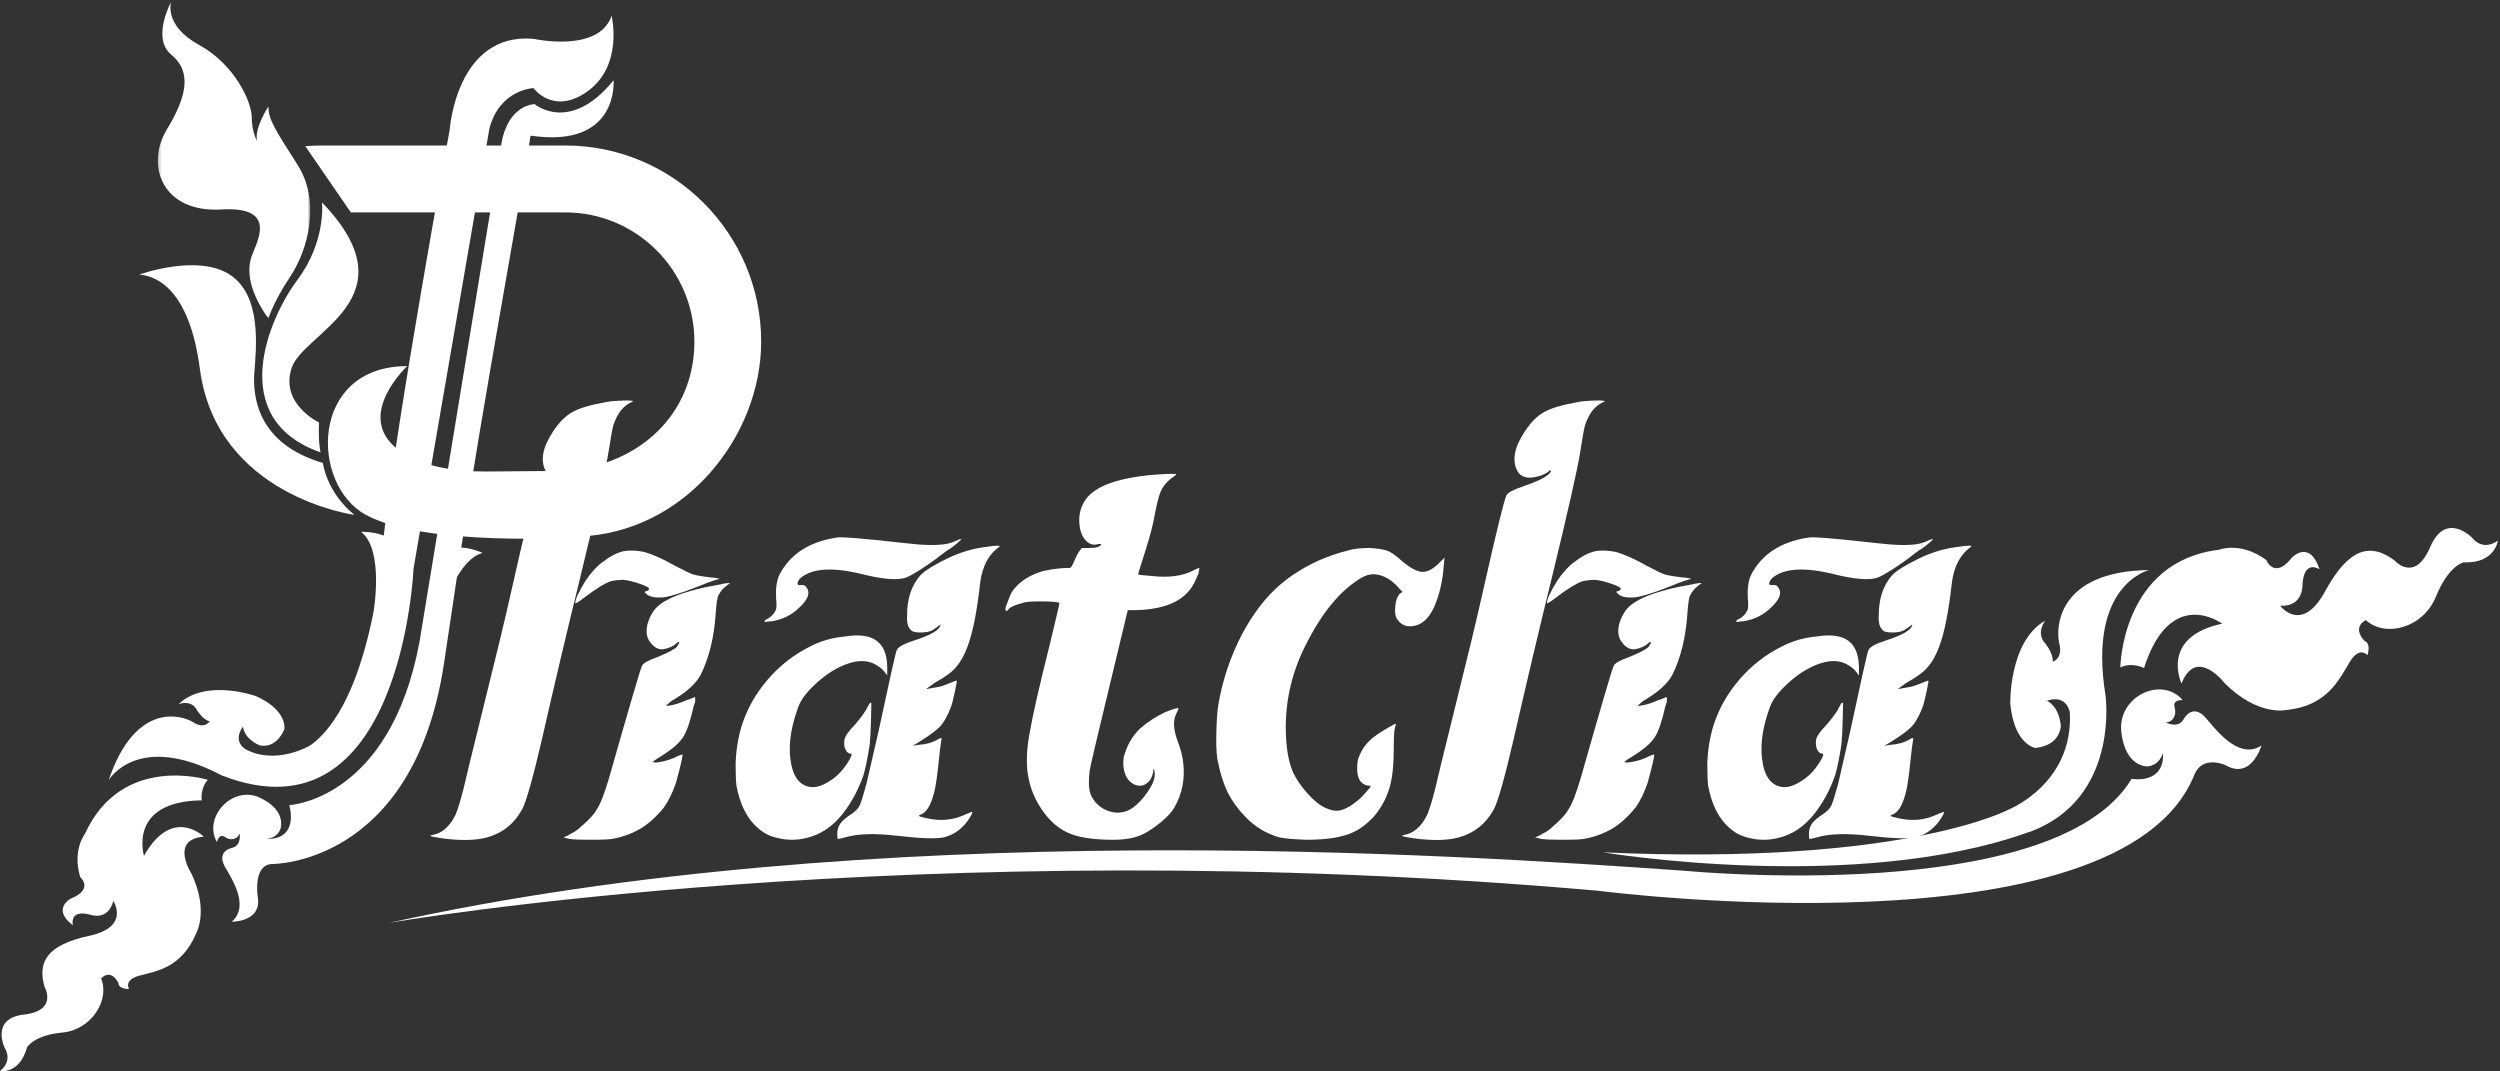 <?xml version="1.0" encoding="UTF-8"?>
<svg width="756px" height="324px" viewBox="0 0 756 324" version="1.1" xmlns="http://www.w3.org/2000/svg" xmlns:xlink="http://www.w3.org/1999/xlink">
    <rect x="0" y="0" width="756" height="324" fill="#333333" stroke="none"/>
    <!-- Generator: Sketch 54.1 (76490) - https://sketchapp.com -->
    <title>phatcha-part-logo</title>
    <desc>Created with Sketch.</desc>
    <defs>
        <polygon id="path-1" points="0.208 0.529 46.299 0.529 46.299 96.348 0.208 96.348"></polygon>
    </defs>
    <g id="Page-1" stroke="none" stroke-width="1" fill="none" fill-rule="evenodd">
        <g id="Homepage" transform="translate(-179, -785)">
            <g id="phatcha-part-logo" transform="translate(179, 785)">
                <g id="Group-48" transform="translate(117, 159)" fill="#FFFFFF">
                    <path d="M630.604,3.65 C630.604,3.65 622.637,-4.646 617.888,6.424 C613.146,17.51 607.081,10.451 607.081,10.451 C599.653,4.969 593.205,6.809 586.102,19.833 C579.004,32.85 572.522,24.187 572.522,24.187 C579.692,24.538 579.268,17.739 579.268,17.739 C579.767,9.974 584.427,13.175 584.427,13.175 C581.469,4.075 576.162,9.541 576.162,9.541 C570.729,16.428 568.342,10.374 568.342,10.374 C560.632,4.656 554.096,7.227 554.096,7.227 C524.553,10.794 524.185,42.831 524.185,42.831 C527.752,41.116 531.35,43.016 531.35,43.016 C539.373,17.956 554.98,29.596 554.98,29.596 C536.011,33.639 542.689,47.697 542.689,47.697 C547.163,36.349 555.754,47.614 555.754,47.614 C565.949,57.755 574.408,55.684 574.408,55.684 C586.691,54.558 590.454,46.339 593.516,41.241 C596.572,36.168 598.914,39.144 598.914,39.144 C600.046,35.208 598.052,34.851 598.052,34.851 C594.044,30.437 598.441,28.531 598.441,28.531 C604.329,33.89 615.76,30.943 619.638,21.379 C623.529,11.824 628.042,11.048 628.042,11.048 C637.512,11.451 638.344,4.506 638.344,4.506 C633.582,7.869 630.604,3.65 630.604,3.65" id="Fill-42"></path>
                    <path d="M546.56,75.317 C549.046,69.145 555.986,72.381 555.986,72.381 C563.835,76.968 566.866,66.441 566.866,66.441 C559.695,71.223 552.254,60.502 549.869,57.907 C547.478,55.316 545.045,55.57 543.308,58.525 C541.565,61.474 537.963,59.471 537.963,59.471 C539.736,59.384 540.353,57.979 540.353,57.979 C541.237,56.546 540.533,54.633 540.533,54.633 C540.183,52.374 543.062,52.747 543.062,52.747 C536.706,45.232 523.253,51.639 524.486,62.358 C525.731,73.09 532.326,72.755 532.326,72.755 C536.043,72.544 537.106,68.714 537.106,68.714 C537.557,78.37 527.605,76.507 527.605,76.507 C504.318,115.315 392.135,104.299 392.135,104.299 C320.821,99.311 147.35,87.707 0.609,120.08 C0.609,120.08 160.485,92.22 366.247,110.361 C366.247,110.361 524.185,130.873 546.56,75.317" id="Fill-44"></path>
                    <path d="M496.617,92.583 L496.653,92.622 C524.186,82.57 519.697,51.187 519.697,51.187 C514.238,17.631 532.905,13.378 532.905,13.378 C504.74,13.756 504.622,31.28 505.753,35.728 C506.885,40.197 503.737,41.1 503.737,41.1 C503.958,38.22 501.046,35.056 501.046,35.056 C498.837,32.015 501.474,28.683 501.474,28.683 C490.389,35.026 490.913,53.904 490.913,53.904 C492.162,66.345 498.533,67.182 498.533,67.182 C506.262,66.342 506.186,60.447 506.186,60.447 C505.566,54.236 501.943,52.907 501.943,52.907 C508.109,50.813 508.917,56.43 508.917,56.43 C510.068,77.753 490.78,85.638 490.78,85.638 C490.78,85.638 459.465,102.894 367.762,98.75 C367.762,98.75 444.172,111.487 496.617,92.583" id="Fill-46"></path>
                </g>
                <g id="Group-61" transform="translate(130, 121)" fill="#FFFFFF">
                    <path d="M58.604,45.671 C60.364,45.351 62.446,45.429 64.847,45.913 C67.566,46.718 70.608,48.082 73.97,50.012 C76.689,51.458 78.53,52.344 79.49,52.663 C80.451,52.987 82.288,53.307 85.011,53.627 C85.493,53.627 85.889,53.669 86.212,53.748 C86.531,53.831 86.813,53.869 87.053,53.869 C87.293,53.869 87.412,53.952 87.412,54.109 C87.251,54.109 86.572,54.313 85.372,54.712 C84.172,55.116 82.611,55.719 80.691,56.521 C75.728,58.45 72.289,59.497 70.368,59.656 C68.125,59.817 66.526,59.497 65.566,58.69 L64.847,57.968 L65.566,57.726 C66.046,57.568 66.287,57.327 66.287,57.002 C66.287,56.683 65.363,56.201 63.525,55.556 C61.684,54.916 60.046,54.513 58.604,54.351 C57.003,54.351 55.641,54.513 54.523,54.833 C52.761,55.477 50.281,57.002 47.081,59.414 C45,61.022 43.961,61.667 43.961,61.343 C43.961,60.219 45,57.968 47.081,54.593 C48.84,52.023 50.521,50.173 52.123,49.046 C54.362,47.28 56.523,46.153 58.604,45.671 M86.212,56.039 C88.452,55.556 89.731,55.315 90.054,55.315 L90.774,55.315 L89.814,56.039 C88.691,56.844 87.811,57.887 87.172,59.172 C86.851,60.137 86.61,61.825 86.453,64.235 C85.972,71.63 84.449,77.899 81.892,83.041 C80.451,85.777 77.487,88.428 73.008,90.997 L71.328,92.444 C72.926,92.444 75.008,91.883 77.571,90.756 C79.011,90.275 79.809,89.954 79.97,89.791 C80.128,89.791 80.211,89.874 80.211,90.033 L80.211,90.515 L80.211,91.239 L79.731,92.685 C78.77,97.025 77.728,100.08 76.609,101.847 C75.488,103.617 73.406,105.464 70.368,107.391 C68.766,108.357 67.806,109.001 67.488,109.32 C67.326,109.483 67.488,109.562 67.968,109.562 L68.687,109.562 C71.088,109.242 73.166,108.597 74.928,107.633 C75.728,107.312 76.209,107.151 76.37,107.151 C76.527,107.475 75.89,110.285 74.45,115.589 C73.488,118.482 72.289,120.975 70.848,123.063 C69.085,125.316 67.086,127.244 64.847,128.848 C61.965,130.778 58.684,132.067 55.004,132.707 C53.882,132.868 51.799,132.948 48.762,132.948 C45.719,132.948 43.56,132.868 42.28,132.707 L40.36,132.225 L41.559,131.742 C42.359,131.26 43.078,130.861 43.72,130.538 C44.52,130.054 45.719,129.053 47.322,127.524 C48.919,125.998 49.963,124.751 50.443,123.787 C51.56,122.181 52.843,118.885 54.284,113.902 C60.364,92.526 63.646,81.353 64.126,80.389 C64.445,79.586 65.964,78.702 68.687,77.737 C71.887,76.453 73.887,75.409 74.689,74.602 C75.169,73.962 75.41,73.48 75.41,73.156 C75.41,72.998 75.169,73.077 74.689,73.397 C73.729,74.362 72.367,75.007 70.608,75.326 C69.167,75.487 67.884,74.844 66.767,73.397 C65.807,72.274 65.405,70.828 65.566,69.058 C65.724,67.453 66.365,65.765 67.488,63.995 C68.766,61.907 71.726,60.058 76.37,58.45 C79.889,57.327 83.17,56.521 86.212,56.039 M53.323,0.587 C53.96,0.429 54.962,0.308 56.324,0.224 C57.682,0.145 58.845,0.105 59.805,0.105 C60.765,0.105 61.324,0.187 61.486,0.345 L60.525,0.827 C58.281,1.954 56.602,4.203 55.483,7.578 C55.161,8.704 54.681,11.357 54.043,15.534 C53.241,20.68 50.359,33.459 45.401,53.869 C41.718,68.816 37.876,85.053 33.878,102.57 C31.155,114.304 29.155,121.376 27.876,123.787 C25.475,128.126 21.953,130.94 17.313,132.225 C13.791,133.189 9.151,133.269 3.39,132.465 C1.311,132.146 0.19,131.905 0.028,131.742 L0.749,131.501 C3.629,131.02 5.947,129.011 7.71,125.473 C8.349,124.028 9.151,121.457 10.111,117.759 C10.91,114.225 12.752,106.669 15.632,95.096 C19.955,77.737 22.913,65.441 24.515,58.208 C28.674,39.727 31.076,29.921 31.717,28.795 C32.035,27.992 33.878,27.028 37.239,25.902 C41.879,24.297 44.52,22.85 45.161,21.562 L44.921,21.08 C44.279,21.886 43.12,22.526 41.439,23.008 C39.759,23.49 38.356,23.573 37.239,23.25 C36.279,22.929 35.558,22.368 35.078,21.562 C33.314,18.348 34.035,14.33 37.239,9.507 C38.998,6.776 40.959,4.806 43.12,3.6 C45.281,2.394 48.68,1.392 53.323,0.587" id="Fill-49"></path>
                    <path d="M167.593,44.466 C169.67,44.145 171.111,43.984 171.914,43.984 C172.072,44.145 172.233,44.224 172.394,44.224 C169.033,46.477 167.031,50.173 166.394,55.315 C165.432,63.994 164.15,70.425 162.552,74.603 C161.591,77.175 160.47,79.184 159.191,80.63 C158.069,82.077 155.909,83.686 152.709,85.453 C151.107,86.579 150.225,87.222 150.068,87.381 L154.15,86.658 C155.267,86.338 156.389,85.934 157.51,85.453 C158.627,84.971 159.228,84.771 159.31,84.85 C159.39,84.933 159.191,86.097 158.71,88.346 C158.231,90.599 157.829,92.124 157.51,92.927 C156.707,95.017 155.829,96.705 154.869,97.99 C153.748,99.435 151.348,101.285 147.668,103.534 L145.987,104.499 L147.668,104.258 C150.068,104.1 152.067,103.534 153.669,102.569 C154.15,102.25 154.467,102.129 154.63,102.209 C154.787,102.291 154.787,102.569 154.63,103.052 C154.467,103.858 154.228,105.787 153.909,108.838 C153.429,113.66 152.949,116.956 152.469,118.723 C151.508,122.422 150.225,124.593 148.628,125.232 C148.148,125.395 147.907,125.557 147.907,125.715 C147.907,125.877 148.706,126.118 150.309,126.438 C154.467,127.403 158.388,127.003 162.071,125.232 C163.189,124.752 163.831,124.51 163.992,124.51 C164.15,124.833 163.59,125.877 162.311,127.644 C160.391,130.055 158.069,131.584 155.349,132.224 C152.949,132.706 148.305,132.549 141.425,131.742 C134.542,130.941 129.261,131.102 125.581,132.224 C124.298,132.549 123.579,132.706 123.42,132.706 C123.259,132.706 123.181,132.224 123.181,131.261 C123.181,129.975 123.499,128.891 124.141,128.006 C124.778,127.123 125.979,126.118 127.742,124.991 C128.86,124.189 129.621,123.345 130.022,122.46 C130.42,121.579 131.103,119.368 132.063,115.83 L135.664,100.159 C139.025,84.408 140.863,76.212 141.186,75.567 C141.666,74.603 143.424,73.639 146.467,72.674 C151.426,71.069 154.067,69.54 154.389,68.093 C154.547,67.773 154.389,67.815 153.909,68.214 C153.429,68.617 152.788,69.058 151.988,69.54 C151.187,70.022 149.986,70.264 148.387,70.264 C146.786,70.264 145.826,70.022 145.507,69.54 C144.547,68.738 144.145,67.212 144.306,64.959 C144.306,59.98 145.664,55.96 148.387,52.904 C149.827,51.458 152.548,49.771 156.55,47.841 C160.23,46.075 163.909,44.948 167.593,44.466 M122.94,41.573 C124.059,41.253 131.021,41.814 143.827,43.261 C149.265,43.905 153.346,43.984 156.07,43.502 C157.03,43.344 158.028,43.02 159.071,42.537 C160.109,42.055 160.631,41.896 160.631,42.055 C160.631,42.217 160.188,42.658 159.31,43.381 C158.43,44.105 157.751,44.629 157.269,44.948 C156.628,45.273 155.188,46.316 152.949,48.083 C148.947,50.975 145.987,52.825 144.066,53.628 C141.504,54.592 136.782,54.193 129.902,52.422 C123.019,50.816 117.816,50.816 114.298,52.422 C112.216,53.386 111.178,54.433 111.178,55.556 C111.178,55.88 111.537,56 112.257,55.918 C112.978,55.839 113.496,56.039 113.817,56.521 C115.097,58.129 114.456,60.137 111.897,62.548 C109.497,64.959 106.616,66.405 103.254,66.887 C102.452,66.887 101.893,66.97 101.575,67.129 L101.095,66.887 L101.575,66.405 C103.015,65.765 104.054,64.718 104.695,63.271 C104.853,62.631 104.853,61.505 104.695,59.896 C104.534,57.003 104.853,54.675 105.656,52.904 C108.856,46.636 114.617,42.861 122.94,41.573 M125.581,71.468 C128.62,70.986 131.103,71.069 133.023,71.71 C136.384,72.836 138.143,75.729 138.304,80.39 L138.304,83.283 L137.585,82.317 C136.942,81.354 135.821,80.473 134.224,79.666 C131.822,78.543 128.9,78.664 125.461,80.027 C122.018,81.395 118.698,83.686 115.498,86.899 C113.255,89.151 111.815,91.321 111.178,93.409 C108.934,99.677 108.296,105.223 109.256,110.043 C109.894,113.419 111.297,115.588 113.458,116.554 C115.619,117.518 118.139,117.036 121.02,115.108 C123.097,113.821 124.94,111.894 126.542,109.321 C127.502,107.715 127.742,106.91 127.261,106.91 C126.62,106.91 126.098,106.511 125.702,105.704 C125.3,104.901 125.18,103.937 125.341,102.811 C125.499,101.688 126.542,100.159 128.462,98.23 C130.54,95.819 131.901,93.891 132.543,92.444 C133.023,91.48 133.342,91.238 133.503,91.721 C133.503,92.364 133.463,94.131 133.383,97.024 C133.301,99.917 133.18,102.25 133.023,104.017 C132.382,108.197 131.74,111.332 131.103,113.419 C129.663,117.6 127.66,121.375 125.101,124.752 C121.898,128.932 118.057,131.5 113.578,132.466 C110.855,133.106 108.135,133.106 105.415,132.466 C103.015,131.984 101.012,131.019 99.414,129.573 C96.053,126.842 93.81,122.503 92.693,116.554 C92.53,115.108 92.452,112.858 92.452,109.803 C92.609,105.625 93.251,101.768 94.372,98.23 C95.971,93.25 98.574,88.669 102.175,84.487 C105.775,80.31 109.977,77.013 114.778,74.603 C118.139,72.836 121.739,71.793 125.581,71.468" id="Fill-51"></path>
                    <path d="M219.447,22.526 C223.926,22.206 226.007,22.206 225.688,22.526 C225.527,22.688 224.885,23.17 223.768,23.973 C222.485,25.099 221.566,26.305 221.007,27.59 C220.445,28.877 219.845,31.205 219.207,34.581 C218.726,37.474 217.766,41.173 216.326,45.672 C214.886,50.172 214.165,52.504 214.165,52.663 C214.165,52.825 215.444,52.988 218.006,53.145 C223.289,53.789 227.609,53.228 230.97,51.457 C231.931,50.975 232.489,50.735 232.651,50.735 L232.651,51.217 L232.411,52.422 L231.69,54.11 C230.888,56.038 229.77,57.646 228.329,58.931 C225.126,61.825 220.167,63.354 213.446,63.512 L211.044,63.512 L210.804,64.478 C210.324,66.568 208.362,74.723 204.922,88.948 C201.48,103.172 199.679,110.85 199.522,111.973 C199.361,113.099 199.281,114.383 199.281,115.83 C199.281,117.278 199.522,118.565 200.002,119.687 C201.28,122.098 203.16,123.666 205.643,124.39 C208.123,125.111 210.403,124.751 212.485,123.304 C214.083,122.182 215.605,120.572 217.046,118.482 C218.487,116.396 219.207,114.625 219.207,113.177 C219.207,112.538 219.124,112.056 218.967,111.732 C218.967,111.573 218.883,111.573 218.726,111.732 L218.726,112.455 C218.403,114.063 217.726,115.228 216.687,115.951 C215.643,116.675 214.484,116.794 213.206,116.312 C211.765,115.672 210.763,114.545 210.205,112.937 C209.642,111.332 209.521,109.645 209.844,107.874 C210.804,104.341 212.485,101.447 214.886,99.194 C217.125,97.266 219.604,95.66 222.328,94.373 C224.728,93.409 226.086,93.009 226.409,93.167 C226.409,93.33 226.17,93.891 225.688,94.855 C224.728,96.783 224.808,99.357 225.929,102.569 C227.047,105.463 227.688,107.957 227.849,110.044 C228.329,114.707 227.448,119.047 225.208,123.063 C224.406,124.51 222.965,126.077 220.887,127.765 C218.806,129.452 216.885,130.699 215.125,131.501 C212.882,132.466 210.085,132.948 206.723,132.948 C201.28,132.948 197.038,132.387 194,131.261 C190.958,130.138 188.317,128.125 186.077,125.232 C183.197,121.538 181.433,117.439 180.796,112.937 C180.316,109.561 180.474,105.625 181.276,101.124 C182.236,95.499 184.315,86.338 187.517,73.638 C189.439,65.604 190.399,61.505 190.399,61.343 C189.919,61.023 187.916,60.861 184.397,60.861 C182.477,60.861 181.035,60.944 180.075,61.101 C176.873,61.908 175.112,62.709 174.794,63.512 C174.634,63.675 174.471,63.754 174.314,63.754 C173.991,63.595 173.955,63.151 174.194,62.428 C174.435,61.704 174.794,60.74 175.275,59.534 C175.755,58.328 176.313,57.406 176.955,56.762 C178.876,54.513 181.674,52.825 185.358,51.699 C188.238,51.058 190.958,50.735 193.52,50.735 C193.838,50.735 194.278,50.053 194.839,48.685 C195.399,47.322 195.921,46.315 196.401,45.672 L197.121,44.707 L199.281,44.707 C200.88,44.707 201.922,44.548 202.402,44.225 C203.039,43.742 203.2,43.501 202.882,43.501 L202.162,43.501 C200.723,43.984 199.438,43.622 198.321,42.416 C197.199,41.212 196.558,39.485 196.401,37.234 C196.24,34.985 196.64,32.976 197.602,31.205 C200.002,26.384 207.282,23.491 219.447,22.526" id="Fill-53"></path>
                    <path d="M278.742,45.189 C280.182,44.869 282.02,44.707 284.264,44.707 C286.664,44.869 288.422,45.151 289.544,45.551 C290.662,45.954 292.184,47.039 294.106,48.805 C296.663,50.896 298.705,51.939 300.228,51.939 C301.747,51.939 303.386,51.058 305.149,49.288 L306.83,47.6 L306.589,50.011 C306.266,54.833 305.228,59.173 303.468,63.03 C301.867,66.247 299.784,68.014 297.227,68.335 C294.984,68.658 293.304,67.772 292.184,65.682 C291.862,64.88 291.784,63.716 291.946,62.186 C292.103,60.661 292.505,59.497 293.146,58.691 L294.106,57.968 L293.146,57.002 C292.666,56.363 291.946,55.639 290.985,54.833 C287.781,52.421 284.744,52.023 281.863,53.627 C275.459,57.327 269.776,64.157 264.817,74.12 C260.815,81.997 258.817,90.274 258.817,98.954 C258.817,104.58 259.536,109.078 260.976,112.455 C261.937,114.545 263.377,116.674 265.298,118.843 C267.217,121.014 269.057,122.502 270.819,123.304 C272.578,124.11 274.098,124.351 275.381,124.027 C277.3,123.545 279.461,122.182 281.863,119.929 C283.621,118 284.503,116.956 284.503,116.794 C284.503,116.636 284.18,116.554 283.543,116.554 C281.299,116.071 280.261,114.143 280.422,110.767 C280.422,109.483 280.662,108.357 281.142,107.392 C282.103,105.143 283.543,103.293 285.464,101.846 C286.262,101.205 287.542,100.363 289.304,99.315 C291.064,98.272 291.983,97.79 292.067,97.868 C292.144,97.953 292.067,98.351 291.826,99.074 C291.585,99.797 291.466,101.929 291.466,105.463 C291.466,110.767 290.985,114.867 290.025,117.76 C288.903,121.135 287.223,124.027 284.983,126.438 C283.063,128.367 281.222,129.734 279.461,130.537 C276.259,132.146 271.457,132.948 265.058,132.948 C261.055,132.79 258.335,132.55 256.896,132.224 C252.892,131.102 249.453,129.012 246.573,125.956 C244.49,123.868 242.732,121.458 241.29,118.723 C240.008,115.993 239.047,113.02 238.41,109.802 C237.93,108.197 237.727,105.344 237.809,101.243 C237.889,97.145 238.088,94.131 238.41,92.202 C239.689,84.65 242.09,77.495 245.612,70.745 C248.973,64.478 252.815,59.497 257.134,55.798 C263.216,50.656 270.418,47.118 278.742,45.189" id="Fill-55"></path>
                    <path d="M352.443,45.671 C354.202,45.351 356.285,45.429 358.684,45.913 C361.405,46.718 364.446,48.082 367.807,50.012 C370.526,51.458 372.368,52.344 373.329,52.663 C374.288,52.987 376.126,53.307 378.85,53.627 C379.331,53.627 379.728,53.669 380.051,53.748 C380.37,53.831 380.65,53.869 380.89,53.869 C381.131,53.869 381.25,53.952 381.25,54.109 C381.089,54.109 380.41,54.313 379.211,54.712 C378.01,55.116 376.451,55.719 374.529,56.521 C369.567,58.45 366.127,59.497 364.207,59.656 C361.963,59.817 360.366,59.497 359.405,58.69 L358.684,57.968 L359.405,57.726 C359.885,57.568 360.125,57.327 360.125,57.002 C360.125,56.683 359.202,56.201 357.365,55.556 C355.522,54.916 353.884,54.513 352.443,54.351 C350.84,54.351 349.48,54.513 348.361,54.833 C346.598,55.477 344.12,57.002 340.919,59.414 C338.838,61.022 337.8,61.667 337.8,61.343 C337.8,60.219 338.838,57.968 340.919,54.593 C342.679,52.023 344.358,50.173 345.961,49.046 C348.2,47.28 350.361,46.153 352.443,45.671 M380.051,56.039 C382.29,55.556 383.569,55.315 383.891,55.315 L384.612,55.315 L383.651,56.039 C382.531,56.844 381.648,57.887 381.011,59.172 C380.689,60.137 380.448,61.825 380.291,64.235 C379.811,71.63 378.289,77.899 375.73,83.041 C374.288,85.777 371.327,88.428 366.848,90.997 L365.167,92.444 C366.764,92.444 368.847,91.883 371.408,90.756 C372.849,90.275 373.647,89.954 373.81,89.791 C373.967,89.791 374.049,89.874 374.049,90.033 L374.049,90.515 L374.049,91.239 L373.569,92.685 C372.609,97.025 371.566,100.08 370.449,101.847 C369.327,103.617 367.244,105.464 364.207,107.391 C362.605,108.357 361.644,109.001 361.325,109.32 C361.164,109.483 361.325,109.562 361.805,109.562 L362.526,109.562 C364.926,109.242 367.005,108.597 368.767,107.633 C369.567,107.312 370.046,107.151 370.208,107.151 C370.365,107.475 369.728,110.285 368.287,115.589 C367.328,118.482 366.127,120.975 364.685,123.063 C362.923,125.316 360.923,127.244 358.684,128.848 C355.803,130.778 352.522,132.067 348.841,132.707 C347.72,132.868 345.639,132.948 342.6,132.948 C339.558,132.948 337.398,132.868 336.119,132.707 L334.198,132.225 L335.399,131.742 C336.197,131.26 336.918,130.861 337.559,130.538 C338.357,130.054 339.558,129.053 341.16,127.524 C342.759,125.998 343.801,124.751 344.281,123.787 C345.398,122.181 346.682,118.885 348.122,113.902 C354.202,92.526 357.484,81.353 357.964,80.389 C358.283,79.586 359.802,78.702 362.526,77.737 C365.725,76.453 367.725,75.409 368.527,74.602 C369.007,73.962 369.248,73.48 369.248,73.156 C369.248,72.998 369.007,73.077 368.527,73.397 C367.567,74.362 366.205,75.007 364.446,75.326 C363.006,75.487 361.724,74.844 360.605,73.397 C359.645,72.274 359.244,70.828 359.405,69.058 C359.561,67.453 360.204,65.765 361.325,63.995 C362.605,61.907 365.563,60.058 370.208,58.45 C373.727,57.327 377.008,56.521 380.051,56.039 M347.162,0.587 C347.799,0.429 348.801,0.308 350.163,0.224 C351.52,0.145 352.683,0.105 353.644,0.105 C354.604,0.105 355.162,0.187 355.323,0.345 L354.364,0.827 C352.121,1.954 350.44,4.203 349.321,7.578 C349,8.704 348.52,11.357 347.883,15.534 C347.078,20.68 344.198,33.459 339.238,53.869 C335.556,68.816 331.714,85.053 327.717,102.57 C324.993,114.304 322.993,121.376 321.715,123.787 C319.314,128.126 315.79,130.94 311.152,132.225 C307.629,133.189 302.989,133.269 297.227,132.465 C295.149,132.146 294.028,131.905 293.866,131.742 L294.586,131.501 C297.467,131.02 299.785,129.011 301.549,125.473 C302.186,124.028 302.989,121.457 303.949,117.759 C304.749,114.225 306.59,106.669 309.471,95.096 C313.792,77.737 316.752,65.441 318.353,58.208 C322.513,39.727 324.913,29.921 325.556,28.795 C325.873,27.992 327.717,27.028 331.077,25.902 C335.717,24.297 338.357,22.85 338.999,21.562 L338.758,21.08 C338.117,21.886 336.958,22.526 335.279,23.008 C333.598,23.49 332.194,23.573 331.077,23.25 C330.117,22.929 329.396,22.368 328.917,21.562 C327.153,18.348 327.874,14.33 331.077,9.507 C332.837,6.776 334.799,4.806 336.958,3.6 C339.118,2.394 342.518,1.392 347.162,0.587" id="Fill-57"></path>
                    <path d="M461.431,44.466 C463.509,44.145 464.95,43.984 465.753,43.984 C465.91,44.145 466.072,44.224 466.233,44.224 C462.872,46.477 460.868,50.173 460.231,55.315 C459.271,63.994 457.988,70.425 456.389,74.603 C455.429,77.175 454.308,79.184 453.029,80.63 C451.908,82.077 449.747,83.686 446.547,85.453 C444.945,86.579 444.064,87.222 443.907,87.381 L447.989,86.658 C449.106,86.338 450.228,85.934 451.349,85.453 C452.466,84.971 453.065,84.771 453.149,84.85 C453.228,84.933 453.029,86.097 452.549,88.346 C452.069,90.599 451.667,92.124 451.349,92.927 C450.546,95.017 449.668,96.705 448.707,97.99 C447.586,99.435 445.185,101.285 441.507,103.534 L439.825,104.499 L441.507,104.258 C443.907,104.1 445.906,103.534 447.507,102.569 C447.989,102.25 448.306,102.129 448.467,102.209 C448.626,102.291 448.626,102.569 448.467,103.052 C448.306,103.858 448.066,105.787 447.748,108.838 C447.268,113.66 446.788,116.956 446.306,118.723 C445.346,122.422 444.064,124.593 442.466,125.232 C441.986,125.395 441.746,125.557 441.746,125.715 C441.746,125.877 442.544,126.118 444.147,126.438 C448.306,127.403 452.227,127.003 455.909,125.232 C457.028,124.752 457.669,124.51 457.831,124.51 C457.988,124.833 457.428,125.877 456.15,127.644 C454.23,130.055 451.908,131.584 449.188,132.224 C446.788,132.706 442.144,132.549 435.264,131.742 C428.38,130.941 423.099,131.102 419.42,132.224 C418.136,132.549 417.418,132.706 417.258,132.706 C417.097,132.706 417.019,132.224 417.019,131.261 C417.019,129.975 417.338,128.891 417.979,128.006 C418.617,127.123 419.817,126.118 421.58,124.991 C422.699,124.189 423.46,123.345 423.86,122.46 C424.258,121.579 424.941,119.368 425.902,115.83 L429.502,100.159 C432.863,84.408 434.701,76.212 435.024,75.567 C435.505,74.603 437.263,73.639 440.306,72.674 C445.265,71.069 447.905,69.54 448.228,68.093 C448.385,67.773 448.228,67.815 447.748,68.214 C447.268,68.617 446.627,69.058 445.826,69.54 C445.024,70.022 443.823,70.264 442.225,70.264 C440.625,70.264 439.664,70.022 439.344,69.54 C438.386,68.738 437.983,67.212 438.145,64.959 C438.145,59.98 439.503,55.96 442.225,52.904 C443.666,51.458 446.386,49.771 450.389,47.841 C454.067,46.075 457.748,44.948 461.431,44.466 M416.778,41.573 C417.896,41.253 424.858,41.814 437.665,43.261 C443.104,43.905 447.184,43.984 449.908,43.502 C450.869,43.344 451.866,43.02 452.908,42.537 C453.947,42.055 454.47,41.896 454.47,42.055 C454.47,42.217 454.027,42.658 453.149,43.381 C452.267,44.105 451.588,44.629 451.108,44.948 C450.467,45.273 449.027,46.316 446.788,48.083 C442.785,50.975 439.825,52.825 437.906,53.628 C435.343,54.592 430.619,54.193 423.741,52.422 C416.858,50.816 411.654,50.816 408.137,52.422 C406.054,53.386 405.015,54.433 405.015,55.556 C405.015,55.88 405.375,56 406.096,55.918 C406.815,55.839 407.335,56.039 407.656,56.521 C408.935,58.129 408.294,60.137 405.736,62.548 C403.336,64.959 400.454,66.405 397.093,66.887 C396.29,66.887 395.732,66.97 395.412,67.129 L394.932,66.887 L395.412,66.405 C396.854,65.765 397.893,64.718 398.534,63.271 C398.691,62.631 398.691,61.505 398.534,59.896 C398.373,57.003 398.691,54.675 399.494,52.904 C402.693,46.636 408.456,42.861 416.778,41.573 M419.42,71.468 C422.458,70.986 424.941,71.069 426.861,71.71 C430.223,72.836 431.981,75.729 432.143,80.39 L432.143,83.283 L431.424,82.317 C430.781,81.354 429.66,80.473 428.062,79.666 C425.661,78.543 422.739,78.664 419.3,80.027 C415.856,81.395 412.536,83.686 409.337,86.899 C407.094,89.151 405.652,91.321 405.015,93.409 C402.772,99.677 402.135,105.223 403.095,110.043 C403.733,113.419 405.136,115.588 407.295,116.554 C409.458,117.518 411.977,117.036 414.858,115.108 C416.936,113.821 418.778,111.894 420.379,109.321 C421.341,107.715 421.58,106.91 421.1,106.91 C420.459,106.91 419.937,106.511 419.539,105.704 C419.138,104.901 419.018,103.937 419.18,102.811 C419.337,101.688 420.379,100.159 422.301,98.23 C424.378,95.819 425.74,93.891 426.381,92.444 C426.861,91.48 427.18,91.238 427.341,91.721 C427.341,92.364 427.301,94.131 427.222,97.024 C427.14,99.917 427.019,102.25 426.861,104.017 C426.22,108.197 425.579,111.332 424.941,113.419 C423.5,117.6 421.498,121.375 418.94,124.752 C415.735,128.932 411.895,131.5 407.416,132.466 C404.694,133.106 401.974,133.106 399.254,132.466 C396.854,131.984 394.851,131.019 393.253,129.573 C389.892,126.842 387.649,122.503 386.53,116.554 C386.369,115.108 386.291,112.858 386.291,109.803 C386.448,105.625 387.089,101.768 388.21,98.23 C389.808,93.25 392.412,88.669 396.013,84.487 C399.614,80.31 403.815,77.013 408.617,74.603 C411.977,72.836 415.578,71.793 419.42,71.468" id="Fill-59"></path>
                </g>
                <g id="Group-77">
                    <path d="M67.143,234.524 C121.522,255.611 125.052,171.918 125.052,171.918 L147.984,38.935 C151.089,26.935 161.344,26.647 161.344,26.647 C161.344,26.647 167.223,34.886 177.419,27.798 C188.655,19.991 184.955,4.787 184.955,4.787 C181.026,16.161 161.344,11.738 161.344,11.738 C138.002,9.745 135.993,39.213 135.993,39.213 C135.993,39.213 119.895,127.274 116.056,161.956 C112.612,160.639 109.181,160.832 109.181,160.832 C116.236,166.237 112.958,185.014 112.958,185.014 C110.16,199.231 104.589,217.664 93.872,225.386 C93.872,225.386 83.628,231.522 74.399,226.637 C74.399,226.637 70.075,224.459 73.489,219.713 C73.489,219.713 73.555,223.18 78.412,225.342 C78.412,225.342 83.158,226.968 85.99,220.541 C85.99,220.541 87.091,214.836 77.368,210.495 C77.368,210.495 62.226,205.068 54.008,212.933 C54.008,212.933 57.44,211.544 59.283,214.24 C59.283,214.24 61.04,217.58 63.433,218.144 C63.433,218.144 61.817,220.612 58.522,218.463 C55.229,216.319 41.01,211.81 32.864,235.922 C32.864,235.922 41.501,220.997 67.143,234.524" id="Fill-62" fill="#FFFFFF"></path>
                    <path d="M25.688,252.154 C25.688,252.154 21.786,257.097 24.269,265.237 C24.269,265.237 28.498,268.878 21.402,271.741 C21.402,271.741 15.508,274.859 22.048,279.801 C22.048,279.801 20.758,274.95 27.186,276.572 C27.186,276.572 32.573,278.726 34.277,272.463 C34.277,272.463 39.49,280.315 26.971,282.996 C14.44,285.678 11.16,290.735 13.528,298.565 C13.528,298.565 17.557,305.631 7.263,306.803 C-3.032,307.96 1.468,316.992 1.468,316.992 C1.468,316.992 4.054,320.665 0.001,323.874 C0.001,323.874 5.856,324.986 8.173,316.748 C8.173,316.748 10.062,313.066 18.875,312.239 C27.697,311.418 33.27,302.367 30.574,295.897 C30.574,295.897 33.345,292.613 35.795,297.228 C35.795,297.228 35.532,299.031 39.038,299.093 C39.038,299.093 37.273,296.299 42.241,295.008 C47.213,293.721 54.916,292.643 59.254,282.377 C59.254,282.377 63.287,275.652 57.917,264.22 C57.917,264.22 51.197,253.861 61.621,253.008 C61.621,253.008 52.101,243.559 43.547,258.808 C43.547,258.808 38.476,242.325 60.996,242.023 C60.996,242.023 60.462,238.426 62.842,235.816 C62.842,235.816 36.807,227.687 25.688,252.154" id="Fill-64" fill="#FFFFFF"></path>
                    <path d="M185.536,24.283 C172.306,40.584 161.685,31.486 161.685,31.486 C161.685,31.486 153.612,31.486 151.594,43.618 C149.574,55.75 126.854,194.113 126.854,194.113 C117.908,242.038 87.465,243.477 87.465,243.477 C87.465,243.477 90.81,253.942 80.389,253.73 C81.113,253.698 83.753,253.389 84.794,250.694 C84.794,250.694 86.903,245.108 78.561,241.209 C70.237,237.326 61.302,247.218 65.605,254.649 C65.605,254.649 66.108,252.074 67.841,252.982 C67.841,252.982 69.194,254.085 70.597,253.706 C70.597,253.706 71.9,253.544 72.475,252.045 C72.475,252.045 73.092,255.662 70.213,256.379 C67.345,257.105 66.451,259.131 67.89,261.87 C69.332,264.595 75.929,273.819 70.07,278.724 C70.07,278.724 79.428,278.894 77.903,270.94 C77.903,270.94 76.516,261.556 82.184,261.281 C82.184,261.281 125.021,261.835 134.263,200.646 C135.527,192.293 136.84,183.488 138.164,174.556 C140.178,171.055 142.773,168.029 145.944,167.222 C145.944,167.222 143.04,165.779 139.496,165.561 C145.577,124.326 158.782,53.234 160.426,41.013 C187.302,44.992 185.536,24.283 185.536,24.283" id="Fill-66" fill="#FFFFFF"></path>
                    <g id="Group-70" transform="translate(47.52, 0)">
                        <mask id="mask-2" fill="white">
                            <use xlink:href="#path-1"></use>
                        </mask>
                        <g id="Clip-69"></g>
                        <path d="M19.478,63.345 C37.543,62.279 29.396,74.256 28.334,78.249 C27.271,82.241 27.803,88.098 33.648,96.348 C33.648,96.348 34.976,91.556 40.29,83.571 C45.603,75.586 49.588,60.947 42.414,49.77 C35.242,38.591 33.648,35.93 33.648,32.202 C33.648,32.202 29.396,38.591 30.193,42.582 C30.193,42.582 28.599,39.921 28.599,35.397 C28.599,30.872 23.513,19.52 12.659,13.572 C1.805,7.623 4.246,0.528 4.246,0.528 C4.246,0.528 -1.774,11.531 4.246,16.498 C10.269,21.467 9.364,28.565 2.909,39.211 C-3.546,49.858 1.412,64.408 19.478,63.345" id="Fill-68" fill="#FFFFFF" mask="url(#mask-2)"></path>
                    </g>
                    <path d="M97.639,139.999 C77.713,134.142 76.385,119.771 76.916,112.582 C77.447,105.398 79.308,89.427 69.478,83.04 C59.648,76.651 42.113,83.04 42.113,83.04 C45.569,83.305 57.017,85.382 60.445,111.554 C65.493,150.113 107.178,155.703 107.178,155.703 C98.651,148.781 97.639,139.999 97.639,139.999" id="Fill-71" fill="#FFFFFF"></path>
                    <path d="M96.931,136.802 C96.931,136.802 96.2,133.875 96.464,127.753 C96.464,127.753 84.601,122.163 88.198,111.254 C91.794,100.34 125.267,90.227 97.373,61.214 C97.373,61.214 98.701,72.926 89.934,84.637 C81.168,96.347 68.24,126.69 96.931,136.802" id="Fill-73" fill="#FFFFFF"></path>
                    <path d="M230.178,103.315 C230.178,70.612 203.618,44.006 170.977,44.006 L96.829,44.006 C95.31,44.006 93.81,44.084 92.32,44.196 L106.098,64.235 L170.977,64.235 C192.486,64.235 209.985,81.767 209.985,103.315 C209.985,124.862 193.81,140.595 170.977,142.392 L146.699,142.588 C138.813,142.582 126.024,141.465 118.89,134.676 C108.266,124.561 123.143,110.719 123.143,110.719 C93.668,110.697 93.668,146.449 110.657,155.702 C128.566,165.456 175.014,162.485 175.014,162.485 C174.944,162.405 174.878,162.329 174.809,162.249 C207.004,161.269 230.178,131.972 230.178,103.315" id="Fill-75" fill="#FFFFFF"></path>
                </g>
            </g>
        </g>
    </g>
</svg>
